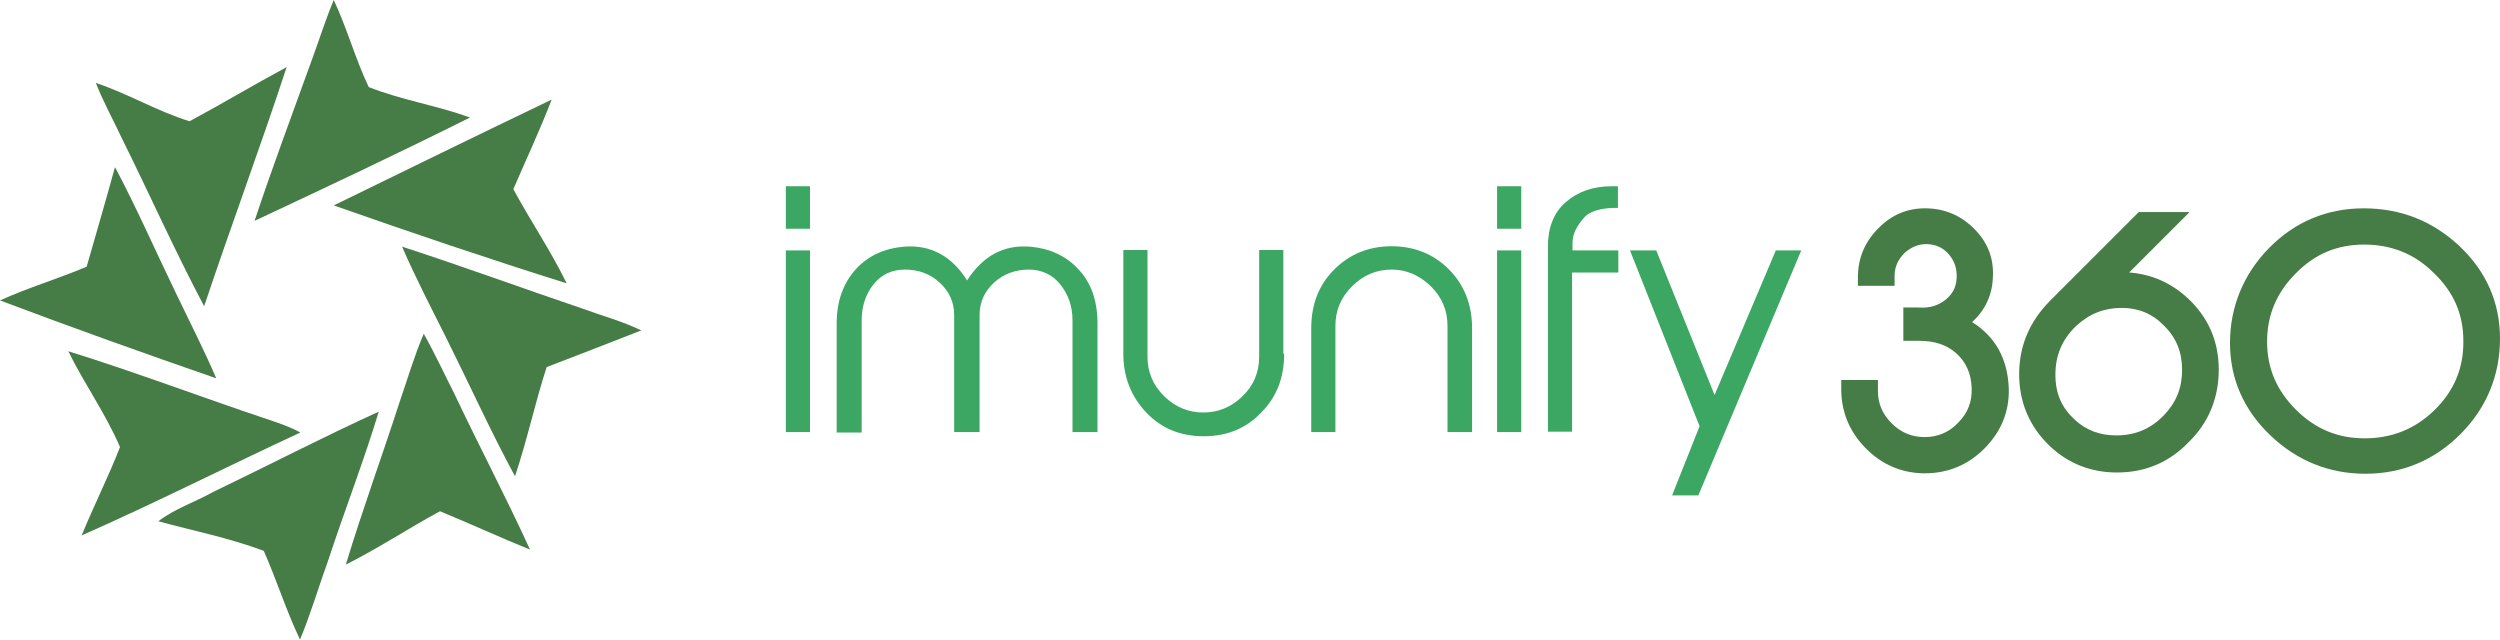 <svg xmlns="http://www.w3.org/2000/svg" id="Camada_2" viewBox="0 0 600 153.5"><defs><style>.cls-1{fill:#3ba763;}.cls-2{fill:#467c45;}</style></defs><g id="layer"><path class="cls-2" d="m74.8,14.5c1.8-4.9,3.3-9.7,5.3-14.5,3.2,6.8,5.2,14.2,8.4,20.9,7.8,3.1,16.3,4.4,24.3,7.3-17,8.5-34.4,16.7-51.7,24.8,4.3-13,9.1-25.7,13.7-38.5"></path><path class="cls-2" d="m45.5,29.1c7.8-4.2,15.5-8.8,23.3-13-6.3,19.2-13.4,38.2-19.8,57.4-7-13.2-13.1-26.9-19.7-40.2-2.1-4.5-4.5-8.8-6.3-13.4,7.8,2.6,14.9,6.9,22.5,9.2"></path><path class="cls-2" d="m80.1,49.3c17.4-8.5,34.8-17,52.3-25.4-2.8,7.3-6.1,14.3-9.2,21.5,4.1,7.6,9,14.8,12.8,22.6-18.8-5.9-37.4-12.2-55.9-18.7"></path><path class="cls-2" d="m27.6,40.1c5.2,9.8,9.7,20.1,14.5,30,3.3,6.9,6.8,13.7,9.8,20.7-17.3-6-34.7-12.2-51.9-18.7,6.8-3.1,14-5.2,20.8-8.1,2.3-8,4.6-15.9,6.8-23.9"></path><path class="cls-2" d="m96.5,59.2c14.5,4.7,28.9,10,43.4,14.9,4.6,1.7,9.5,3,14,5.2-7.6,3-15.2,5.9-22.7,8.8-2.8,8.6-4.7,17.6-7.6,26.2-5.9-10.9-11-22.2-16.5-33.2-3.6-7.2-7.4-14.5-10.6-21.9"></path><path class="cls-2" d="m95.9,96.5c1.9-5.5,3.5-11,5.8-16.4,2.6,4.6,4.8,9.4,7.2,14.1,6,12.7,12.5,25,18.3,37.7-7.2-2.9-14.3-6.2-21.6-9.2-7.6,4.1-14.8,8.9-22.6,12.8,4-13.2,8.7-26,12.9-39"></path><path class="cls-2" d="m16.4,84.3c16.4,5.1,32.4,11.2,48.6,16.6,2.4.8,4.9,1.7,7.1,2.9-17.5,8.1-34.8,16.9-52.5,24.7,2.9-7.1,6.4-14,9.2-21.2-3.4-8-8.6-15.2-12.4-23"></path><path class="cls-2" d="m51.1,118.1c13.3-6.4,26.4-13.2,39.8-19.3-3.6,11.9-8.2,23.7-12.1,35.6-2.3,6.3-4.2,12.9-6.8,19.1-3.3-6.9-5.6-14.3-8.7-21.3-8.3-3.1-16.9-4.8-25.3-7.1,3.9-3,8.8-4.6,13.1-7"></path><path class="cls-1" d="m194.4,54.9h-5.8v-10.2h5.8v10.2Zm0,48.8h-5.8v-43.6h5.8v43.6Z"></path><path class="cls-1" d="m263.4,103.7h-6v-26.8c0-3.4-1-6.2-2.9-8.6s-4.5-3.6-7.6-3.6-6,1-8.3,3.1-3.5,4.7-3.5,7.8v28.1h-6.1v-28.1c0-3.1-1.2-5.7-3.5-7.8-2.3-2.1-5.1-3.1-8.3-3.1s-5.7,1.2-7.6,3.6c-1.9,2.4-2.8,5.3-2.8,8.7v26.8h-6v-26.1c0-5.5,1.6-9.8,4.7-13.2,2.9-3.1,6.7-4.9,11.5-5.3,6.3-.5,11.4,2.2,15.1,8.1,3.8-5.9,8.8-8.6,15.1-8.1,4.7.4,8.6,2.2,11.5,5.3,3.2,3.3,4.7,7.7,4.7,13.2v26Z"></path><path class="cls-1" d="m308.2,84.9c0,5.7-1.8,10.4-5.5,14.1-3.6,3.8-8.2,5.7-13.8,5.7s-10.2-1.9-13.8-5.7c-3.6-3.8-5.5-8.5-5.5-14.1v-24.9h5.8v25.6c0,3.7,1.3,6.8,4,9.5,2.7,2.6,5.8,3.9,9.4,3.9s6.7-1.3,9.4-3.9c2.7-2.6,4-5.8,4-9.5v-25.6h5.8v24.9h.2Z"></path><path class="cls-1" d="m353.2,103.7h-5.8v-25.5c0-3.7-1.3-6.8-4-9.5-2.7-2.6-5.8-4-9.4-4s-6.8,1.3-9.5,4-4,5.8-4,9.5v25.5h-5.8v-24.9c0-5.7,1.8-10.4,5.5-14.1s8.3-5.6,13.8-5.6,10.1,1.9,13.8,5.6c3.7,3.8,5.5,8.5,5.5,14.1v24.9h-.1Z"></path><path class="cls-1" d="m365.1,54.9h-5.8v-10.2h5.8v10.2Zm0,48.8h-5.8v-43.6h5.8v43.6Z"></path><path class="cls-1" d="m388.3,65.4h-11v38.2h-5.8v-44.4c0-4.6,1.4-8.2,4.3-10.7s6.5-3.8,11-3.8h1.5v5.2h-1.5c-3.1.2-5.3.9-6.5,2.2-1.9,2.1-2.9,4.1-2.9,6.2v1.8h11v5.3h-.1Z"></path><polygon class="cls-1" points="432.3 60.1 407.6 118.9 401.3 118.9 407.9 102.3 391.2 60.1 397.5 60.1 411.5 94.8 426.2 60.1 432.3 60.1"></polygon><path class="cls-2" d="m480.7,93c.2,5.2-1.7,9.7-5.4,13.5-3.8,3.8-8.3,5.7-13.5,5.6-5-.1-9.4-2-12.9-5.6-3.6-3.6-5.4-8-5.4-13v-.8h5.8v1.1c0,3.5,1.3,6.4,3.8,8.9,2.5,2.4,5.5,3.7,8.9,3.7,3.6,0,6.6-1.3,9.2-3.9s3.8-5.7,3.6-9.3c-.2-4-1.6-7.2-4.4-9.6-2.6-2.2-5.9-3.3-9.8-3.3h-2.4v-5h2.2c2.9.2,5.4-.6,7.6-2.3,2.1-1.8,3.1-4.2,3-7.2-.1-2.3-.9-4.3-2.5-6-1.5-1.6-3.5-2.5-5.8-2.7-2.5-.1-4.7.7-6.7,2.5-1.9,1.8-2.9,4-2.9,6.6v.9h-5.8v-.5c0-4.2,1.5-7.8,4.4-10.7,3-3,6.5-4.4,10.6-4.4,4,.1,7.5,1.5,10.4,4.4s4.2,6.3,4.1,10.3c-.1,4.7-2.2,8.5-6.2,11.2,6.4,3.2,9.8,8.4,10.1,15.6"></path><path class="cls-2" d="m461.9,113.6h-.2c-5.4-.1-10.1-2.1-14-6.1-3.8-3.9-5.8-8.6-5.8-14.1v-2.2h8.8v2.6c0,3.1,1.1,5.6,3.3,7.8s4.8,3.3,7.9,3.3,5.9-1.1,8.1-3.5c2.3-2.3,3.3-5,3.2-8.2-.1-3.6-1.4-6.4-3.8-8.5-2.3-2-5.2-2.9-8.8-2.9h-3.8v-8h3.7c2.7.2,4.8-.5,6.6-2,1.8-1.5,2.6-3.4,2.5-6-.1-2-.8-3.6-2.1-5-1.3-1.4-2.9-2.1-4.8-2.2-2.1-.1-3.9.6-5.6,2.1-1.6,1.6-2.4,3.4-2.4,5.5v2.4h-8.8v-2c0-4.6,1.6-8.5,4.9-11.8,3.2-3.3,7.1-4.9,11.6-4.8,4.4.1,8.2,1.7,11.4,4.9s4.7,7,4.5,11.4c-.1,4.4-1.8,8.1-5,11,5.6,3.5,8.5,8.8,8.8,15.8h0c.2,5.6-1.8,10.5-5.9,14.6-3.9,3.9-8.7,5.9-14.3,5.9m-17-19.5c.1,4.4,1.8,8.1,4.9,11.4,3.3,3.4,7.2,5.1,11.9,5.2,4.8,0,8.9-1.6,12.5-5.2s5.1-7.6,5-12.4c-.3-6.7-3.3-11.4-9.2-14.4l-2.2-1.1,2.1-1.4c3.6-2.5,5.5-5.8,5.6-10.1.1-3.6-1.1-6.6-3.7-9.3-2.6-2.6-5.7-3.9-9.3-4-3.8-.1-6.8,1.2-9.5,4-2.5,2.5-3.8,5.4-4,8.8h2.8c.1-2.7,1.3-5.1,3.3-7.1,2.2-2.1,4.8-3.1,7.8-2.9,2.7.2,5,1.2,6.8,3.1s2.8,4.2,2.9,6.9c.1,3.5-1.1,6.4-3.6,8.4-2.4,2-5.3,2.9-8.6,2.7h-.7v2.1h.9c4.3,0,7.9,1.2,10.7,3.6,3.1,2.6,4.7,6.2,4.9,10.6.2,4-1.2,7.5-4,10.4s-6.3,4.4-10.3,4.4-7.1-1.4-9.9-4.1c-2.7-2.6-4.1-5.9-4.2-9.6h-2.9Z"></path><path class="cls-2" d="m524.3,105.2c-4.5,4.5-9.9,6.7-16.2,6.7-5.9,0-10.9-2-15.1-6-4.5-4.3-6.8-9.7-6.8-16.1s2.3-11.9,6.9-16.4l21-21h8l-14.5,14.5c6.5-.4,12,1.5,16.6,5.8s6.9,9.6,6.9,16.1c0,6.5-2.3,11.9-6.8,16.4m-3.8-4.4c3.2-3.3,4.8-7.3,4.8-11.9s-1.6-8.6-4.8-11.8c-3.1-3.1-6.9-4.6-11.3-4.6s-8.6,1.6-12,4.8c-3.6,3.5-5.3,7.7-5.3,12.7s1.7,8.7,5.1,11.9c3.1,2.8,6.7,4.2,11,4.2,4.9-.1,9-1.8,12.5-5.3"></path><path class="cls-2" d="m508.1,113.4c-6.2,0-11.7-2.1-16.2-6.4-4.8-4.6-7.3-10.4-7.3-17.2s2.5-12.6,7.3-17.5l21.4-21.4h12.2l-14.5,14.5c5.4.4,10.1,2.5,14.1,6.2,4.9,4.6,7.4,10.3,7.4,17.1s-2.4,12.7-7.2,17.4c-4.7,4.9-10.5,7.3-17.2,7.3m6.5-59.5l-20.5,20.5c-4.3,4.3-6.4,9.4-6.4,15.4s2.1,11,6.3,15.1c4,3.7,8.6,5.6,14.1,5.6,5.9,0,10.9-2.1,15.1-6.3,4.3-4.2,6.3-9.3,6.3-15.3s-2.1-11-6.5-15c-4.3-4-9.4-5.8-15.5-5.4l-3.9.2,14.8-14.8h-3.8Zm-6.7,53.6c-4.6,0-8.7-1.5-12-4.6-3.7-3.4-5.6-7.7-5.6-12.9s1.9-10,5.8-13.8c3.7-3.5,8.1-5.2,13-5.2s9,1.7,12.3,5c3.5,3.5,5.2,7.8,5.2,12.8s-1.8,9.4-5.2,13h0c-3.6,3.8-8.1,5.7-13.5,5.7m1.3-33.6c-4.2,0-7.8,1.4-11,4.4-3.3,3.2-4.9,7-4.9,11.6s1.5,7.9,4.6,10.8c2.8,2.6,6.1,3.8,10,3.8,4.6,0,8.3-1.6,11.4-4.8,3-3.1,4.4-6.6,4.4-10.9s-1.4-7.8-4.4-10.7c-2.7-2.8-6.1-4.2-10.1-4.2"></path><path class="cls-2" d="m598.5,81.3c0,8.5-3,15.8-9.1,21.9-6,6.1-13.3,9.1-21.8,9.1s-15.6-2.9-21.8-8.8c-6.1-5.8-9.2-12.9-9.2-21.1s3-15.7,9-21.8c6-6,13.2-9.1,21.6-9.1s15.8,2.9,21.9,8.6c6.3,5.8,9.4,12.9,9.4,21.2m-5.8.3c0-6.8-2.6-12.6-7.5-17.4-5-4.7-10.9-7.1-17.7-7.1s-12.6,2.4-17.4,7.3c-4.9,4.9-7.3,10.7-7.3,17.4s2.4,12.5,7.3,17.4c4.9,4.8,10.7,7.3,17.5,7.3s12.9-2.4,17.9-7.3c4.9-4.8,7.3-10.7,7.2-17.6"></path><path class="cls-2" d="m567.7,113.7c-8.7,0-16.4-3.1-22.8-9.2-6.4-6.1-9.7-13.6-9.7-22.2s3.2-16.5,9.4-22.8,13.9-9.5,22.7-9.5,16.5,3,22.9,9c6.5,6.1,9.8,13.6,9.8,22.3s-3.2,16.6-9.5,22.9c-6.3,6.3-14,9.5-22.8,9.5m-.4-60.7c-8,0-14.9,2.9-20.6,8.6-5.7,5.7-8.6,12.7-8.6,20.7s2.9,14.6,8.8,20.1c5.8,5.5,12.8,8.4,20.7,8.4s15-2.9,20.7-8.7c5.7-5.7,8.6-12.8,8.6-20.8s-3-14.6-8.9-20.1c-5.6-5.5-12.6-8.2-20.7-8.2m.4,55.1h-.2c-7.1-.1-13.4-2.7-18.5-7.8-5.2-5.1-7.8-11.3-7.8-18.4s2.6-13.3,7.7-18.4c5.1-5.1,11.3-7.7,18.5-7.7s13.5,2.5,18.8,7.5c5.2,5,7.9,11.2,8,18.4.1,7.3-2.5,13.6-7.8,18.7-5.2,5.1-11.5,7.7-18.7,7.7m-.3-49.4c-6.4,0-11.8,2.2-16.4,6.9-4.6,4.6-6.9,10-6.9,16.4s2.3,11.7,6.9,16.3c4.6,4.6,10,6.9,16.5,6.9s12.1-2.2,16.8-6.8c4.7-4.6,7-10.1,6.9-16.6h0c0-6.5-2.4-11.8-7.1-16.3-4.6-4.6-10.2-6.8-16.7-6.8"></path></g></svg>
